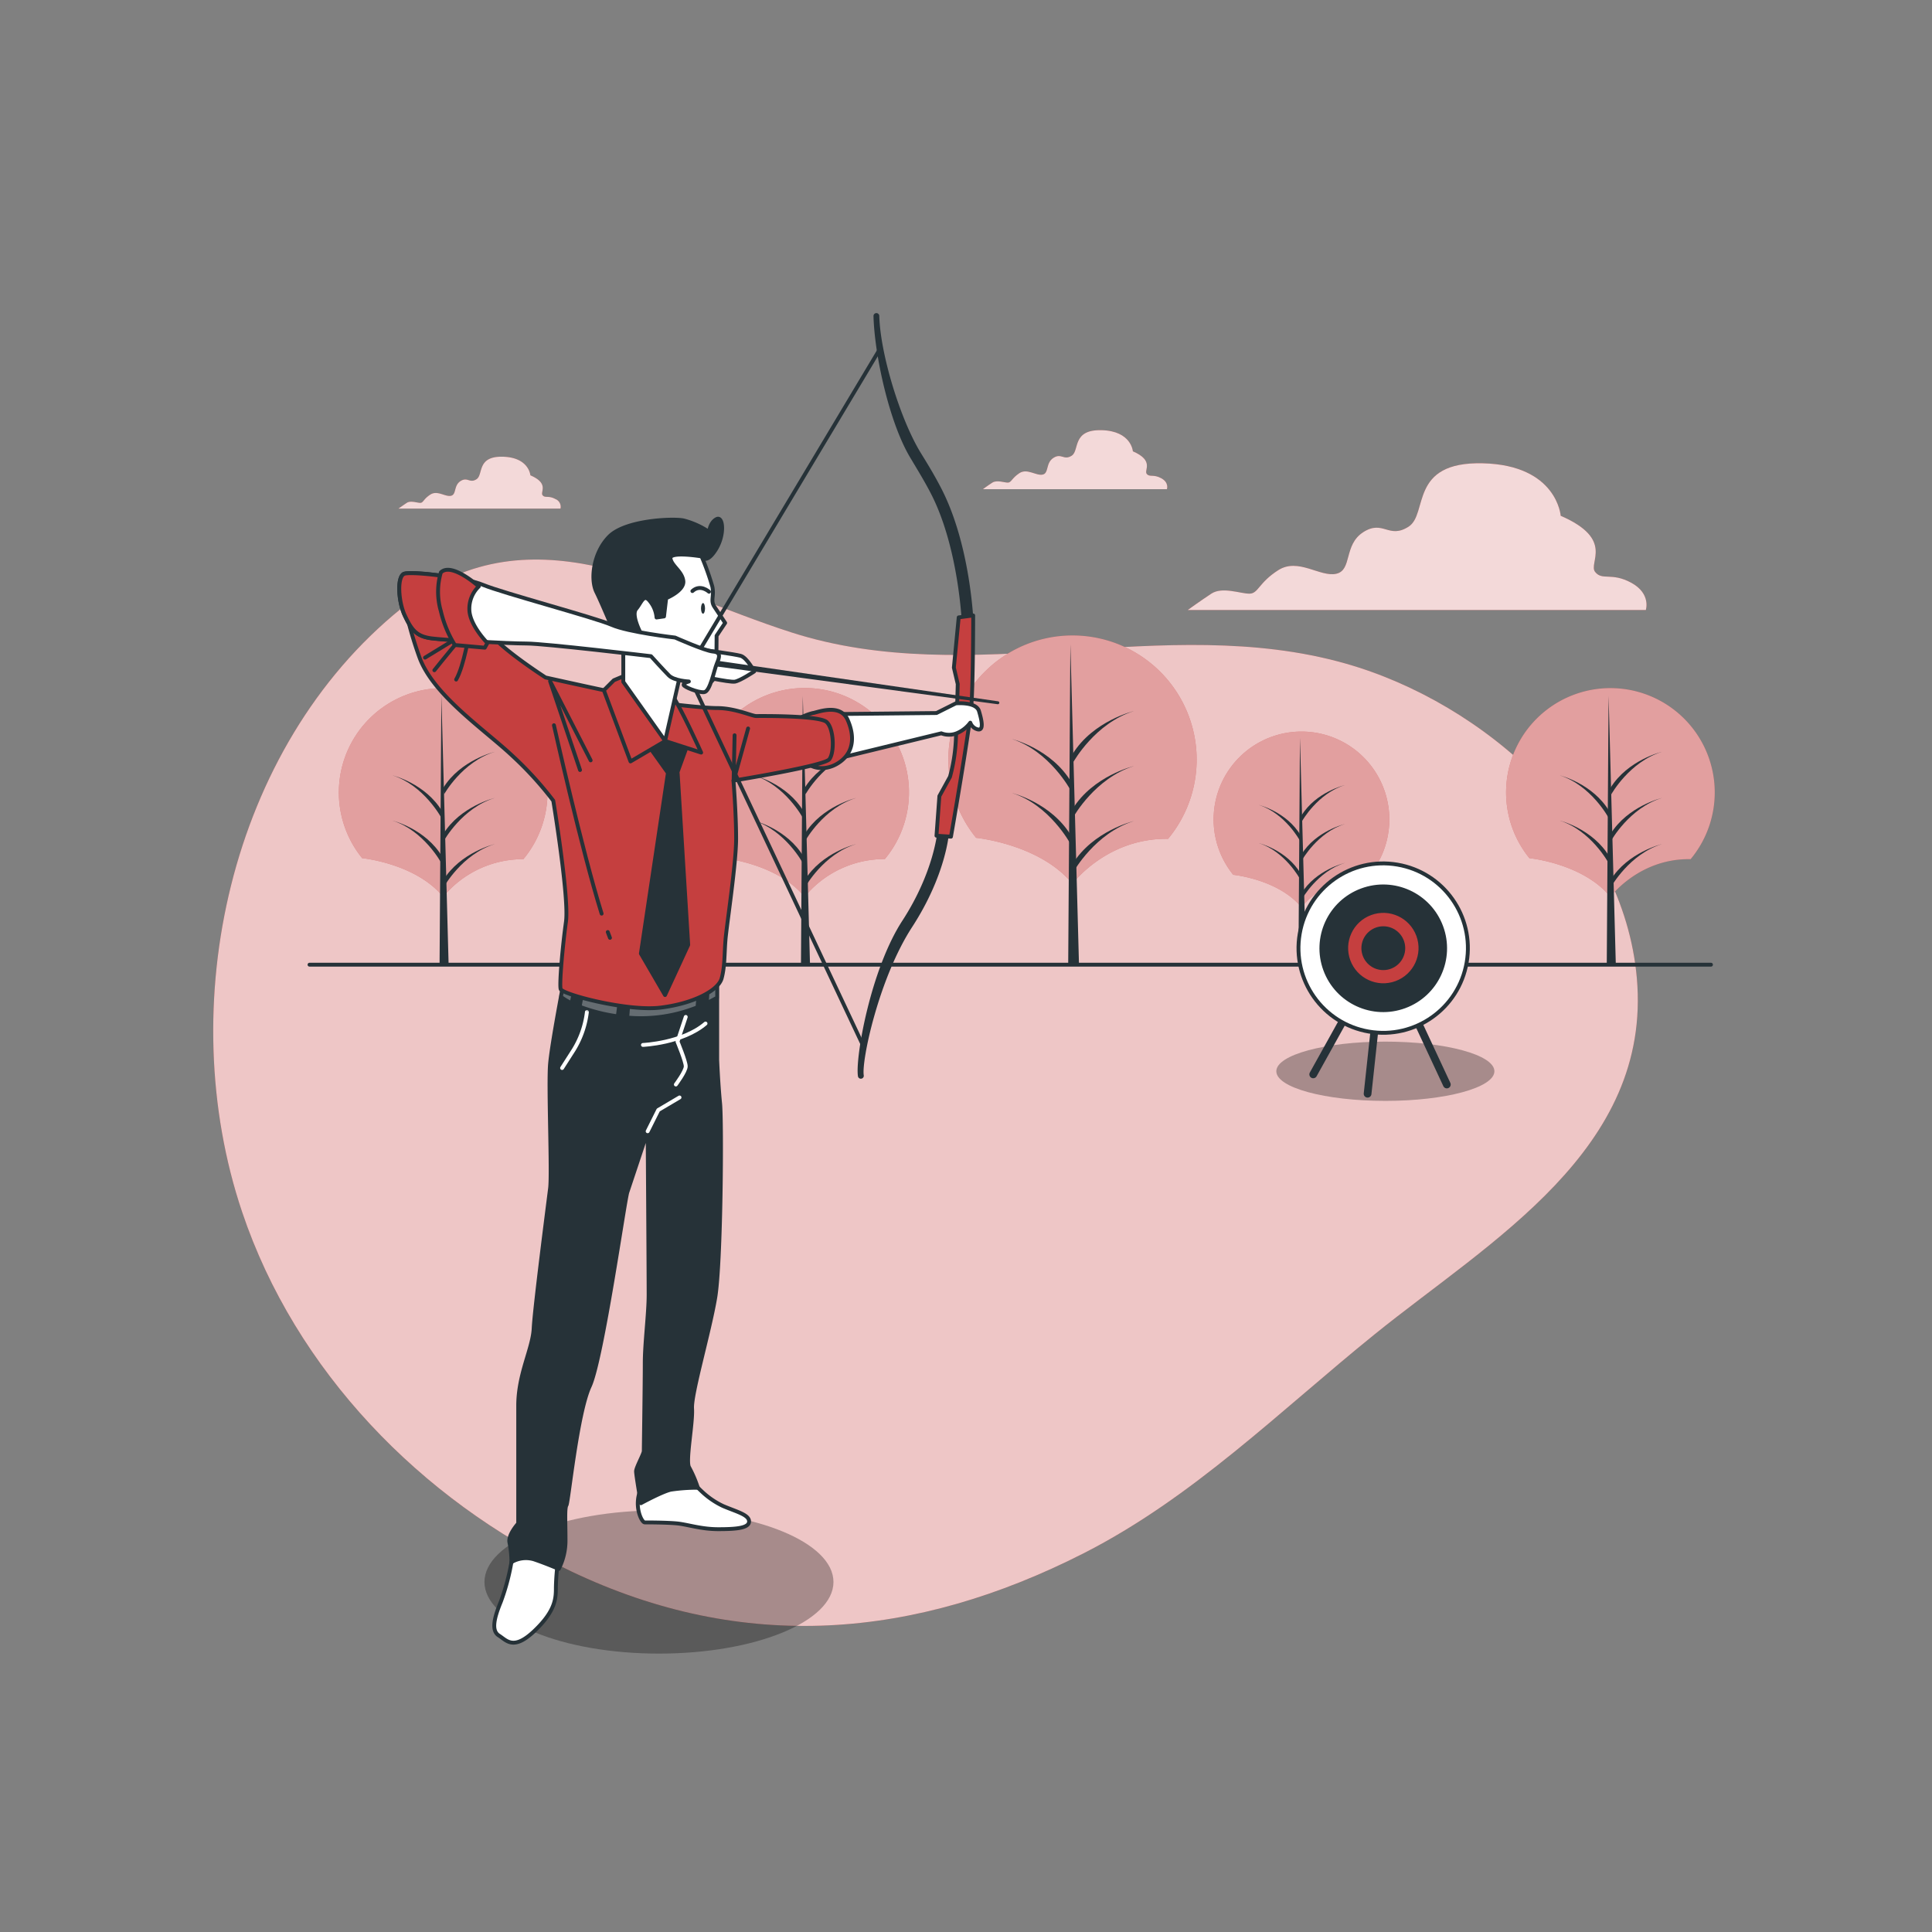 <svg xmlns="http://www.w3.org/2000/svg" viewBox="0 0 500 500"><rect x="0" y="0" width="500" height="500" fill="#808080" stroke="none"/><g id="freepik--background-simple--inject-107"><path d="M62.65,313.62c13.82,41.14,46.24,74.46,85.08,93,44.71,21.33,89,17.6,132.73-4.64,28.33-14.42,50.8-36.87,75.27-56.64,29.92-24.18,71.81-47.79,67.88-92.25-3.47-39.23-39.3-71.17-75.5-81.4-47-13.28-96.67,7-143.41-8.06-34.17-11-68-32.71-100.9-6.11C59.27,193.53,44.74,260.35,62.65,313.62Z" style="fill:#C53F3F"></path><path d="M62.65,313.62c13.82,41.14,46.24,74.46,85.08,93,44.71,21.33,89,17.6,132.73-4.64,28.33-14.42,50.8-36.87,75.27-56.64,29.92-24.18,71.81-47.79,67.88-92.25-3.47-39.23-39.3-71.17-75.5-81.4-47-13.28-96.67,7-143.41-8.06-34.17-11-68-32.71-100.9-6.11C59.27,193.53,44.74,260.35,62.65,313.62Z" style="fill:#fff;opacity:0.7"></path></g><g id="freepik--Clouds--inject-107"><path d="M422.19,150.83c-5.16-2.81-7.5-.47-9.37-2.81s5.15-8.44-8.91-14.53c0,0-.94-13.12-20.15-13.59S369.7,133,364.54,136.3s-6.56-1.87-11.71,1.41-2.82,9.84-7,10.78-9.85-4.22-15-.94-5.16,6.09-7.5,6.09-7-1.87-9.84,0-6.09,4.22-6.09,4.22H425.94S427.34,153.64,422.19,150.83Z" style="fill:#C53F3F"></path><g style="opacity:0.8"><path d="M422.19,150.83c-5.16-2.81-7.5-.47-9.37-2.81s5.15-8.44-8.91-14.53c0,0-.94-13.12-20.15-13.59S369.7,133,364.54,136.3s-6.56-1.87-11.71,1.41-2.82,9.84-7,10.78-9.85-4.22-15-.94-5.16,6.09-7.5,6.09-7-1.87-9.84,0-6.09,4.22-6.09,4.22H425.94S427.34,153.64,422.19,150.83Z" style="fill:#fff"></path></g><path d="M300.54,123.77c-2.08-1.13-3-.19-3.77-1.13s2.07-3.39-3.58-5.84c0,0-.38-5.28-8.11-5.47s-5.65,5.28-7.72,6.6-2.64-.76-4.72.56-1.13,4-2.82,4.34-4-1.7-6-.38-2.08,2.45-3,2.45-2.82-.75-4,0-2.44,1.7-2.44,1.7H302S302.61,124.9,300.54,123.77Z" style="fill:#C53F3F"></path><g style="opacity:0.8"><path d="M300.54,123.77c-2.08-1.13-3-.19-3.77-1.13s2.07-3.39-3.58-5.84c0,0-.38-5.28-8.11-5.47s-5.65,5.28-7.72,6.6-2.64-.76-4.72.56-1.13,4-2.82,4.34-4-1.7-6-.38-2.08,2.45-3,2.45-2.82-.75-4,0-2.44,1.7-2.44,1.7H302S302.61,124.9,300.54,123.77Z" style="fill:#fff"></path></g><path d="M143.73,129.15c-1.83-1-2.66-.16-3.32-1s1.82-3-3.15-5.14c0,0-.33-4.64-7.13-4.81s-5,4.64-6.79,5.81-2.32-.67-4.15.49-1,3.48-2.48,3.81-3.48-1.49-5.31-.33-1.82,2.16-2.65,2.16-2.49-.66-3.48,0-2.16,1.49-2.16,1.49h41.94A2.14,2.14,0,0,0,143.73,129.15Z" style="fill:#C53F3F"></path><g style="opacity:0.8"><path d="M143.73,129.15c-1.83-1-2.66-.16-3.32-1s1.82-3-3.15-5.14c0,0-.33-4.64-7.13-4.81s-5,4.64-6.79,5.81-2.32-.67-4.15.49-1,3.48-2.48,3.81-3.48-1.49-5.31-.33-1.82,2.16-2.65,2.16-2.49-.66-3.48,0-2.16,1.49-2.16,1.49h41.94A2.14,2.14,0,0,0,143.73,129.15Z" style="fill:#fff"></path></g></g><g id="freepik--Trees--inject-107"><path d="M187.32,222.1s13.87,1.38,20.9,10A26.8,26.8,0,0,1,229,222.32a27,27,0,1,0-41.67-.19Z" style="fill:#C53F3F"></path><path d="M187.32,222.1s13.87,1.38,20.9,10A26.8,26.8,0,0,1,229,222.32a27,27,0,1,0-41.67-.19Z" style="fill:#fff;opacity:0.5"></path><polygon points="207.76 180.06 207.29 249.59 209.63 249.59 207.76 180.06" style="fill:#263238"></polygon><path d="M208.46,229.45s4.68-8.42,13.11-11c0,0-8.9,2.11-13.34,9.37Z" style="fill:#263238"></path><path d="M208.46,205.57s4.68-8.42,13.11-11c0,0-8.9,2.11-13.34,9.37Z" style="fill:#263238"></path><path d="M208.46,217.51s4.68-8.42,13.11-11c0,0-8.9,2.11-13.34,9.37Z" style="fill:#263238"></path><path d="M207.77,211.66s-4.52-8.43-12.66-11c0,0,8.59,2.11,12.88,9.36Z" style="fill:#263238"></path><path d="M207.77,223.37s-4.52-8.43-12.66-11c0,0,8.59,2.11,12.88,9.37Z" style="fill:#263238"></path><path d="M252.64,216.83s16.53,1.64,24.91,11.89c0,0,8.85-11.87,24.75-11.63a32.13,32.13,0,1,0-49.66-.23Z" style="fill:#C53F3F"></path><path d="M252.64,216.83s16.53,1.64,24.91,11.89c0,0,8.85-11.87,24.75-11.63a32.13,32.13,0,1,0-49.66-.23Z" style="fill:#fff;opacity:0.5"></path><polygon points="277.01 166.72 276.45 249.59 279.24 249.59 277.01 166.72" style="fill:#263238"></polygon><path d="M277.84,225.59s5.58-10,15.63-13.11c0,0-10.6,2.51-15.91,11.16Z" style="fill:#263238"></path><path d="M277.84,197.13s5.58-10,15.63-13.11c0,0-10.6,2.51-15.91,11.16Z" style="fill:#263238"></path><path d="M277.84,211.36s5.58-10,15.63-13.11c0,0-10.6,2.51-15.91,11.16Z" style="fill:#263238"></path><path d="M277,204.39s-5.39-10-15.08-13.12c0,0,10.23,2.52,15.35,11.17Z" style="fill:#263238"></path><path d="M277,218.34s-5.39-10.05-15.08-13.11c0,0,10.23,2.51,15.35,11.16Z" style="fill:#263238"></path><path d="M319.18,226.4s11.7,1.16,17.63,8.41a22.66,22.66,0,0,1,17.52-8.23,22.74,22.74,0,1,0-35.15-.16Z" style="fill:#C53F3F"></path><path d="M319.18,226.4s11.7,1.16,17.63,8.41a22.66,22.66,0,0,1,17.52-8.23,22.74,22.74,0,1,0-35.15-.16Z" style="fill:#fff;opacity:0.5"></path><polygon points="336.43 190.93 336.03 249.59 338.01 249.59 336.43 190.93" style="fill:#263238"></polygon><path d="M337,232.6s4-7.11,11.06-9.28c0,0-7.51,1.78-11.26,7.9Z" style="fill:#263238"></path><path d="M337,212.46s4-7.11,11.06-9.28c0,0-7.51,1.77-11.26,7.9Z" style="fill:#263238"></path><path d="M337,222.53s4-7.11,11.06-9.28c0,0-7.51,1.78-11.26,7.9Z" style="fill:#263238"></path><path d="M336.43,217.59s-3.81-7.11-10.67-9.28c0,0,7.24,1.78,10.86,7.9Z" style="fill:#263238"></path><path d="M336.43,227.47s-3.81-7.11-10.67-9.28c0,0,7.24,1.77,10.86,7.9Z" style="fill:#263238"></path><line x1="442.8" y1="249.66" x2="80.1" y2="249.66" style="fill:none;stroke:#263238;stroke-linecap:round;stroke-linejoin:round"></line><path d="M395.86,222.1s13.87,1.38,20.9,10c0,0,7.43-10,20.77-9.75a27,27,0,1,0-41.67-.19Z" style="fill:#C53F3F"></path><path d="M395.86,222.1s13.87,1.38,20.9,10c0,0,7.43-10,20.77-9.75a27,27,0,1,0-41.67-.19Z" style="fill:#fff;opacity:0.5"></path><polygon points="416.3 180.06 415.83 249.59 418.17 249.59 416.3 180.06" style="fill:#263238"></polygon><path d="M417,229.45s4.69-8.42,13.11-11c0,0-8.89,2.11-13.34,9.37Z" style="fill:#263238"></path><path d="M417,205.57s4.69-8.42,13.11-11c0,0-8.89,2.11-13.34,9.37Z" style="fill:#263238"></path><path d="M417,217.51s4.69-8.42,13.11-11c0,0-8.89,2.11-13.34,9.37Z" style="fill:#263238"></path><path d="M416.31,211.66s-4.52-8.43-12.65-11c0,0,8.58,2.11,12.87,9.36Z" style="fill:#263238"></path><path d="M416.31,223.37s-4.52-8.43-12.65-11c0,0,8.58,2.11,12.87,9.37Z" style="fill:#263238"></path><path d="M93.79,222.1s13.87,1.38,20.9,10a26.8,26.8,0,0,1,20.76-9.75,27,27,0,1,0-41.67-.19Z" style="fill:#C53F3F"></path><path d="M93.79,222.1s13.87,1.38,20.9,10a26.8,26.8,0,0,1,20.76-9.75,27,27,0,1,0-41.67-.19Z" style="fill:#fff;opacity:0.5"></path><polygon points="114.23 180.06 113.76 249.59 116.1 249.59 114.23 180.06" style="fill:#263238"></polygon><path d="M114.93,229.45s4.68-8.42,13.11-11c0,0-8.9,2.11-13.35,9.37Z" style="fill:#263238"></path><path d="M114.93,205.57s4.68-8.42,13.11-11c0,0-8.9,2.11-13.35,9.37Z" style="fill:#263238"></path><path d="M114.93,217.51s4.68-8.42,13.11-11c0,0-8.9,2.11-13.35,9.37Z" style="fill:#263238"></path><path d="M114.23,211.66s-4.51-8.43-12.65-11c0,0,8.59,2.11,12.88,9.36Z" style="fill:#263238"></path><path d="M114.23,223.37s-4.51-8.43-12.65-11c0,0,8.59,2.11,12.88,9.37Z" style="fill:#263238"></path></g><g id="freepik--Target--inject-107"><ellipse cx="358.53" cy="277.24" rx="28.22" ry="7.67" style="opacity:0.3"></ellipse><polyline points="339.86 278.05 358 245.39 374.44 280.67" style="fill:none;stroke:#263238;stroke-linecap:round;stroke-linejoin:round;stroke-width:2px"></polyline><line x1="358" y1="245.39" x2="353.93" y2="283.06" style="fill:none;stroke:#263238;stroke-linecap:round;stroke-linejoin:round;stroke-width:2px"></line><circle cx="358" cy="245.39" r="21.92" transform="translate(55.82 556.96) rotate(-80.31)" style="fill:#fff;stroke:#263238;stroke-linecap:round;stroke-linejoin:round"></circle><circle cx="358" cy="245.39" r="16.01" transform="translate(-62.95 139.62) rotate(-20.32)" style="fill:#263238;stroke:#263238;stroke-linecap:round;stroke-linejoin:round"></circle><circle cx="358" cy="245.39" r="9.61" transform="translate(-62.8 139.05) rotate(-20.25)" style="fill:#C53F3F;stroke:#263238;stroke-linecap:round;stroke-linejoin:round"></circle><circle cx="358" cy="245.39" r="5.17" style="fill:#263238;stroke:#263238;stroke-linecap:round;stroke-linejoin:round"></circle></g><g id="freepik--Character--inject-107"><path d="M250.45,163.28a1.5,1.5,0,0,1-1.5-1.46c0-.2-.75-20.17-8.17-34.35-1.73-3.31-3.41-6-5-8.69-5.56-9-9.46-26.79-9.72-37a.75.75,0,0,1,1.5,0c.25,9.83,5.45,26.84,10.77,35.49,1.66,2.69,3.37,5.47,5.14,8.87,7.74,14.8,8.48,34.8,8.51,35.65a1.5,1.5,0,0,1-1.45,1.54Z" style="fill:#263238"></path><path d="M222.78,279.17a.75.75,0,0,1-.74-.63c-.75-4.7,3.24-27.57,11.48-40.25s9.09-23.17,9.1-23.28a1.5,1.5,0,0,1,3,.19c0,.45-.79,11.22-9.57,24.73-8.57,13.18-13.13,34.53-12.51,38.38a.75.75,0,0,1-.63.85Z" style="fill:#263238"></path><path d="M248.11,159.78l-1.25,13,1,4.25s-.25,9.75-.5,14.75a44.63,44.63,0,0,1-1.5,9.25l-2.75,5-.75,10.25,3.75.25s4.75-27.25,5.25-33.5.5-23.75.5-23.75Z" style="fill:#C53F3F;stroke:#263238;stroke-linecap:round;stroke-linejoin:round"></path><ellipse cx="170.54" cy="409.42" rx="45.16" ry="18.53" style="opacity:0.3"></ellipse><path d="M132.36,404.28a57.27,57.27,0,0,1-2.75,10.25c-1.75,4.25-2.5,7.5-.5,8.75s3.75,4,9.25-1.25,5.5-8.5,5.5-11.25a60.53,60.53,0,0,1,.5-6.5S136.86,400.53,132.36,404.28Z" style="fill:#fff;stroke:#263238;stroke-linecap:round;stroke-linejoin:round"></path><path d="M180.61,385s.33.35.89.87a20.93,20.93,0,0,0,5.61,3.88c3.5,1.5,6.75,2.25,6.75,4s-3.5,2-8,2-8-1.25-10.75-1.5-7.5-.25-8.25-.25-2.5-3.5-1.5-7.25,8.25-5.5,10.5-4.25S180.61,385,180.61,385Z" style="fill:#fff;stroke:#263238;stroke-linecap:round;stroke-linejoin:round"></path><path d="M145.86,254.28s-3,15.5-3.5,21,.5,28.25,0,32.25-4,31-4.25,36.25-4,11.75-4,20v30.5s-2.75,3-2.25,5a25.65,25.65,0,0,1,.5,5,7.36,7.36,0,0,1,5.75-.75c3,1,6.5,2.5,6.5,2.5a16.09,16.09,0,0,0,1.75-7.5c0-4.5-.25-8.25.25-9s2.75-23.75,6-30.75,9-48,9.75-50.25l5.25-15.75s.25,37.25.25,42.25-1,12.5-1,17.75-.25,22-.25,22.75-2,4.25-2,5.25,1.25,8.25,1.25,8.25,5.5-3,7.75-3.5a45.7,45.7,0,0,1,7-.5,31.4,31.4,0,0,0-2.25-5.25c-1-1.5,1-11.5.75-15.25s4.5-19.75,6-28.75,1.75-45.25,1.25-50.25-.75-11.25-.75-11.25v-20s-6.75,5.25-20.5,1.75S146.36,251.28,145.86,254.28Z" style="fill:#263238;stroke:#263238;stroke-linecap:round;stroke-linejoin:round"></path><polyline points="167.61 292.77 170.36 287.27 175.86 284.02" style="fill:none;stroke:#fff;stroke-linecap:round;stroke-linejoin:round"></polyline><path d="M151.89,261.9a24.15,24.15,0,0,1-3.42,9.81l-3,4.69" style="fill:none;stroke:#fff;stroke-linecap:round;stroke-linejoin:round"></path><path d="M177.47,263.18l-2.13,6.4s2.13,5.12,2.13,6.39-2.56,4.7-2.56,4.7" style="fill:none;stroke:#fff;stroke-linecap:round;stroke-linejoin:round"></path><path d="M166.39,270.43s10.23-.43,16.2-5.54" style="fill:none;stroke:#fff;stroke-linecap:round;stroke-linejoin:round"></path><g style="opacity:0.29"><path d="M162.33,263.34a39.13,39.13,0,0,0,18.18-2.68l.39-4.31c-3.4.95-8.64,1.5-15.79-.32-.74-.2-1.46-.38-2.15-.55Z" style="fill:#fff;stroke:#263238;stroke-linecap:round;stroke-linejoin:round"></path><path d="M150,260.53a45,45,0,0,0,9.88,2.5l1.06-8.07c-4.07-1-7.18-1.76-9.47-2.12Z" style="fill:#fff;stroke:#263238;stroke-linecap:round;stroke-linejoin:round"></path><path d="M149.46,252.61c-2.3-.15-3.38.35-3.6,1.67l-.7,3.7a16.26,16.26,0,0,0,2.76,1.66Z" style="fill:#fff;stroke:#263238;stroke-linecap:round;stroke-linejoin:round"></path><path d="M183.19,255.57l-.29,4.05c1-.48,1.92-1,2.71-1.43v-3.91A12.11,12.11,0,0,1,183.19,255.57Z" style="fill:#fff;stroke:#263238;stroke-linecap:round;stroke-linejoin:round"></path></g><path d="M217.61,184.78l24.75-.25,5-2.5s5.25-.5,6,2,1.25,5-.25,4.75a2.74,2.74,0,0,1-2-1.75,8.23,8.23,0,0,1-3,2.5,5.41,5.41,0,0,1-4.5.25l-27.75,6.75A84.6,84.6,0,0,0,217.61,184.78Z" style="fill:#fff;stroke:#263238;stroke-linecap:round;stroke-linejoin:round"></path><path d="M207.11,185.78a14.72,14.72,0,0,1,3.25-1.25c.75,0,7-2.75,9,1.75s1.5,8.75-2.5,11.25-8,.75-8.25-.75S207.11,185.78,207.11,185.78Z" style="fill:#C53F3F;stroke:#263238;stroke-linecap:round;stroke-linejoin:round"></path><path d="M103.76,151.25a98.78,98.78,0,0,0,4.82,18.94c3.62,9.82,17,18.77,24.11,25.49a90.05,90.05,0,0,1,10.5,11.54s4.14,25.14,3.28,31.34-1.73,16-1.38,17.39,17.22,5.86,25.83,4.82,15-4.47,15.84-7.57.69-6.2,1-10,2.75-19.63,2.75-26.18-.69-15-.69-15,23.42-3.79,24.8-5.51,1.21-7.92-.69-9.65-17.22-1.55-18.25-1.55-5.51-2.06-10-2.06-18.6-1.72-20.49-2.41a73.28,73.28,0,0,0-9-2.24c-4.13-.86-15-3.27-15-3.27s-9.3-6-13.09-10-8.44-9.13-14.64-12.06S104.45,148.15,103.76,151.25Z" style="fill:#C53F3F;stroke:#263238;stroke-linecap:round;stroke-linejoin:round"></path><path d="M110,170.19l10.16-6.2s-6,7.23-7.75,9.47" style="fill:none;stroke:#263238;stroke-linecap:round;stroke-linejoin:round"></path><path d="M121.49,163.47s-1.37,8.79-3.44,12.4" style="fill:none;stroke:#263238;stroke-linecap:round;stroke-linejoin:round"></path><polyline points="152.86 196.78 142.36 176.28 150.11 199.28" style="fill:none;stroke:#263238;stroke-linecap:round;stroke-linejoin:round"></polyline><polyline points="190.11 190.28 189.86 202.05 193.61 188.53" style="fill:none;stroke:#263238;stroke-linecap:round;stroke-linejoin:round"></polyline><path d="M157.29,241.21q.28.81.57,1.5" style="fill:none;stroke:#263238;stroke-linecap:round;stroke-linejoin:round"></path><path d="M143.36,187.69s7.13,32.06,12.34,48.76" style="fill:none;stroke:#263238;stroke-linecap:round;stroke-linejoin:round"></path><polygon points="167.86 193.03 172.86 200.03 165.86 246.78 172.11 257.52 178.11 244.53 175.36 199.78 178.36 191.53 171.86 185.78 167.86 193.03" style="fill:#263238;stroke:#263238;stroke-linecap:round;stroke-linejoin:round"></polygon><path d="M162.14,174.67l-3.28,1.38-2.58,2.58,6.89,18.43,9-5.29,9.29,3s-5.33-11.89-8.09-15.85S162.14,174.67,162.14,174.67Z" style="fill:#C53F3F;stroke:#263238;stroke-linecap:round;stroke-linejoin:round"></path><path d="M181.57,144s1.11,2.22,3.6-1.66,2-8.88.28-8-1.94,3.33-1.94,3.33a21.21,21.21,0,0,0-6.66-3c-3-.56-15,0-19.15,4.16s-5,11.1-3.33,14.43,6.94,16.09,6.94,16.09,5-1.94,8.05-3,8.58-10,9.14-15,.29-5,.29-5Z" style="fill:#263238;stroke:#263238;stroke-linecap:round;stroke-linejoin:round"></path><path d="M181.57,144a66.87,66.87,0,0,1,2.77,7.77c.56,2.5-.55,3.61.56,5.27l2.77,4.17-2.22,3.33s0,8-.28,9.71a2.94,2.94,0,0,1-3.33,2.77,30.08,30.08,0,0,1-6.1-1.11l-3.61,15.82-10.82-15.26v-7.22l4.72-5s-2.78-5-1.39-6.66,1.94-4.16,3.61-1.94a7.63,7.63,0,0,1,1.66,4.16l1.94-.28.56-4.72s4.72-1.94,4.44-4.44-3-3.88-3.33-5.82S181.57,144,181.57,144Z" style="fill:#fff;stroke:#263238;stroke-linecap:round;stroke-linejoin:round"></path><path d="M183.49,153.14s-2.24-2.07-4.3-.17" style="fill:none;stroke:#263238;stroke-linecap:round;stroke-linejoin:round"></path><path d="M182.46,157.45c0,.76-.23,1.37-.52,1.37s-.52-.61-.52-1.37.24-1.38.52-1.38S182.46,156.69,182.46,157.45Z" style="fill:#263238"></path><polyline points="227.45 90.78 177.78 173.78 223.45 270.77" style="fill:none;stroke:#263238;stroke-linecap:round;stroke-linejoin:round"></polyline><path d="M195.18,173.78s-3.58,2.39-5,2.63-10-1.67-10-1.67l2.39-6.46s7.41,1,9.08,1.44S195.18,173.78,195.18,173.78Z" style="fill:#fff;stroke:#263238;stroke-linecap:round;stroke-linejoin:round"></path><path d="M258.25,182.25h-.06l-72.74-9.77a.75.75,0,0,1,.21-1.48l72.64,10.5a.38.38,0,0,1,.32.43A.38.38,0,0,1,258.25,182.25Z" style="fill:#263238"></path><path d="M174.71,165s7.75,3.45,9.81,3.62,1.73,1.38,1,3.1-1.72,7.23-3.27,7.41-5.34-1.38-5.34-1.9,1.37-.86,1.37-.86-3.78-.17-5.16-1.55-4.65-5-4.65-5-27.56-3.28-32.2-3.28-20.67-.86-24.63-1.37-5.17-2.24-6.89-5.86-2.07-10.16-.17-10.85,15.5.86,20.49,2.93,28.93,8.44,33.24,10.33S174.71,165,174.71,165Z" style="fill:#fff;stroke:#263238;stroke-linecap:round;stroke-linejoin:round"></path><path d="M122.09,166a56.5,56.5,0,0,1-2.15-6.48c-.72-2.88.15-7.09.75-9.38-6.08-1.36-14.6-2.17-16.07-1.64-1.9.69-1.55,7.23.17,10.85s2.93,5.34,6.89,5.86C113.44,165.43,117.61,165.72,122.09,166Z" style="fill:#C53F3F;stroke:#263238;stroke-linecap:round;stroke-linejoin:round"></path><path d="M114.09,148.15a17.74,17.74,0,0,0,0,10,29.49,29.49,0,0,0,3.62,8.78l7.75.69.68-1.21s-4.3-4.3-4.65-8.26a8,8,0,0,1,2.42-6.38S116.85,145.39,114.09,148.15Z" style="fill:#C53F3F;stroke:#263238;stroke-linecap:round;stroke-linejoin:round"></path></g></svg>